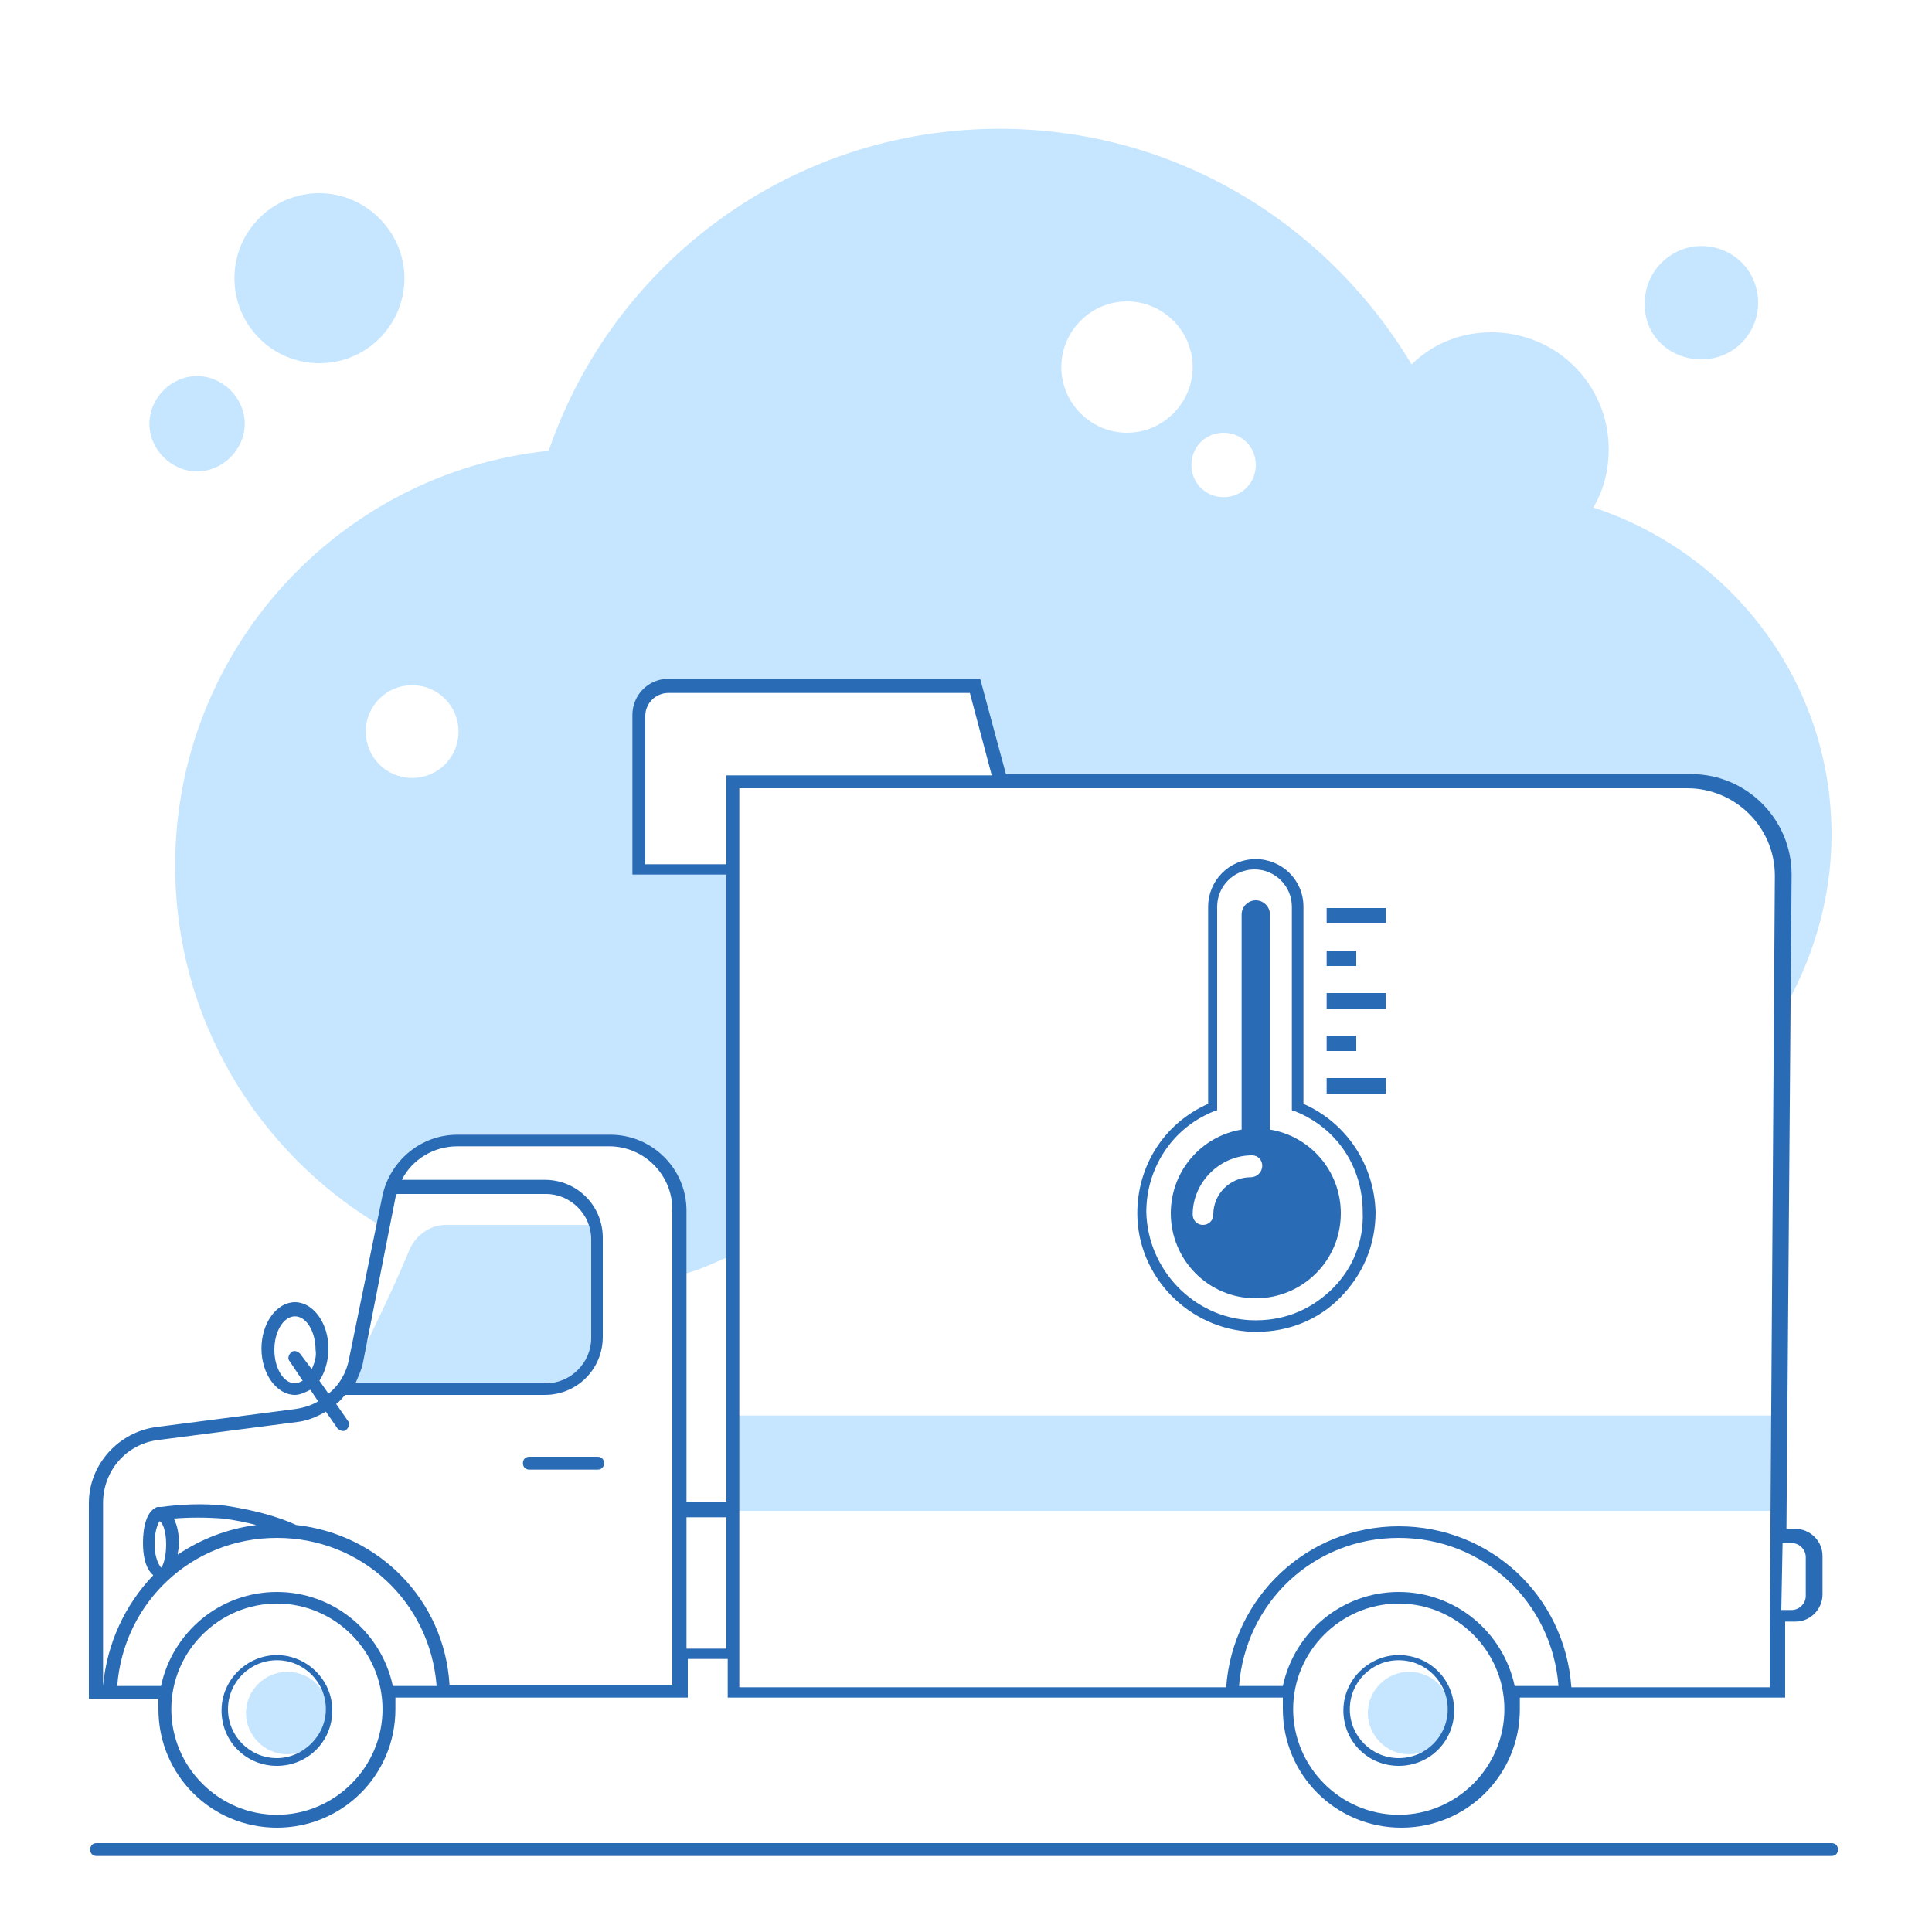 <svg width="150" height="150" viewBox="0 0 150 150" fill="none" xmlns="http://www.w3.org/2000/svg">
<path d="M22.3 129.8C20.6 129.8 19.1 131.2 19.1 133C19.1 134.7 20.5 136.2 22.3 136.2C24 136.2 25.5 134.8 25.5 133C25.5 131.2 24.1 129.8 22.3 129.8ZM109.4 129.8C107.7 129.8 106.2 131.2 106.2 133C106.2 134.7 107.6 136.2 109.4 136.2C111.1 136.2 112.6 134.8 112.6 133C112.6 131.2 111.2 129.8 109.4 129.8ZM142.2 64.8C142.2 52.9 134.4 42.9 123.7 39.4C124.5 38.1 124.9 36.5 124.9 34.9C124.9 29.8 120.8 25.8 115.8 25.8C113.4 25.8 111.2 26.7 109.6 28.3C103 17.3 91.2 10 77.6 10C61.4 10 47.6 20.4 42.6 35C26.3 36.7 13.6 50.5 13.6 67.2C13.6 79.1 20 89.5 29.6 95.2C30.1 93.8 30.2 92.3 31 91.1C31.8 89.7 33.2 88.6 34.7 88.6C37.4 88.6 50.6 87.8 51 90.1C53 91.9 52.7 97.8 52.7 99C54.5 98.6 55.2 98.1 56.8 97.5V67.3H49.5V55.4C49.5 54.3 50.4 53.3 51.6 53.3H75.6L77.6 60.7H131C135 60.7 138.2 63.9 138.2 67.9V78.9C140.7 74.7 142.2 69.9 142.2 64.8ZM32 60.4C30 60.4 28.4 58.8 28.4 56.8C28.4 54.8 30 53.2 32 53.2C34 53.2 35.6 54.8 35.6 56.8C35.6 58.8 34 60.4 32 60.4ZM87.5 33.6C84.7 33.6 82.4 31.3 82.4 28.5C82.4 25.7 84.7 23.4 87.5 23.4C90.3 23.4 92.6 25.7 92.6 28.5C92.6 31.3 90.3 33.6 87.5 33.6ZM95 38.6C93.6 38.6 92.5 37.5 92.5 36.1C92.5 34.7 93.6 33.6 95 33.6C96.4 33.6 97.5 34.7 97.5 36.1C97.5 37.5 96.4 38.6 95 38.6ZM24.8 28.2C28.5 28.2 31.4 25.2 31.4 21.6C31.4 18 28.4 15 24.8 15C21.1 15 18.2 18 18.2 21.6C18.2 25.2 21.1 28.2 24.8 28.2ZM31.8 97C30.4 100.5 27.1 107.1 26.6 107.9C27.5 107.8 39.6 108 42.4 108C44 107.9 45.6 106.5 46 105.4L46.2 95.1H34.6C33.4 95.1 32.3 95.9 31.8 97ZM56.9 117.3H137.9C137.9 116.7 137.9 111.8 138 109.9H56.9V117.3ZM19 32.9C19 30.9 17.3 29.2 15.3 29.2C13.3 29.2 11.6 30.9 11.6 32.9C11.6 34.9 13.3 36.6 15.3 36.6C17.3 36.6 19 34.9 19 32.9ZM132.1 27.9C134.6 27.9 136.5 25.9 136.5 23.5C136.5 21 134.5 19.1 132.1 19.1C129.7 19.1 127.7 21.1 127.7 23.5C127.6 26 129.6 27.9 132.1 27.9Z" fill="#C6E5FF"/>
<path fill-rule="evenodd" clip-rule="evenodd" d="M101.2 85.7V70.4C101.2 68.3 99.5 66.7 97.5 66.7C95.4 66.7 93.8 68.4 93.8 70.4V85.7C90.4 87.2 88.3 90.5 88.3 94.2C88.3 99.1 92.3 103.2 97.2 103.4C97.3 103.4 97.4 103.4 97.6 103.4C100 103.4 102.3 102.5 104 100.8C105.8 99 106.8 96.7 106.8 94.1C106.7 90.5 104.6 87.2 101.2 85.7ZM103.3 100.2C101.6 101.8 99.5 102.6 97.1 102.5C92.7 102.3 89.1 98.6 89 94.1C89 90.7 91 87.6 94.2 86.3L94.5 86.2V70.4C94.5 68.8 95.8 67.5 97.4 67.5C99 67.5 100.3 68.8 100.3 70.4V86.2L100.6 86.3C103.8 87.6 105.8 90.6 105.8 94.1C105.9 96.4 105 98.6 103.3 100.2ZM103 70.5V71.7H107.6V70.5H103ZM105.3 73.8H103V75H105.3V73.8ZM103 78.3H107.6V77.1H103V78.3ZM105.3 80.4H103V81.6H105.3V80.4ZM103 84.9H107.6V83.7H103V84.9ZM98.6 87.7V71C98.6 70.4 98.1 69.9 97.5 69.9C96.9 69.9 96.4 70.4 96.4 71V87.7C93.3 88.2 90.9 90.9 90.9 94.2C90.9 97.8 93.8 100.8 97.5 100.8C101.1 100.8 104.1 97.9 104.1 94.2C104.1 90.9 101.7 88.2 98.6 87.7ZM97.1 91.4C95.5 91.4 94.2 92.7 94.2 94.3C94.2 94.8 93.8 95.1 93.4 95.1C92.9 95.1 92.6 94.7 92.6 94.3C92.6 91.8 94.7 89.7 97.2 89.7C97.7 89.7 98 90.1 98 90.5C98 91 97.6 91.4 97.1 91.4Z" fill="#2A6BB6"/>
<path d="M12.3 132.7C12.3 137.8 16.4 141.9 21.5 141.9C26.6 141.9 30.7 137.8 30.7 132.7C30.7 132.4 30.7 132.1 30.7 131.8H53.4V128.8H56.5V131.8H99.6C99.6 132.1 99.6 132.4 99.6 132.7C99.6 137.8 103.7 141.9 108.8 141.9C113.9 141.9 118 137.8 118 132.7C118 132.4 118 132.1 118 131.8H138.6V126.7V125.9H139.4C140.6 125.9 141.5 124.9 141.5 123.8V120.8C141.5 119.6 140.5 118.7 139.4 118.7H138.7L139.1 67.9C139.1 63.6 135.6 60.1 131.3 60.1H78.1L76.1 52.7H51.9C50.3 52.7 49.1 54 49.1 55.5V67.9H56.4V116.6H53.3V94C53.3 90.7 50.6 88.1 47.4 88.1H35.5C32.7 88.1 30.3 90.1 29.7 92.8L27.1 105.5C26.9 106.6 26.3 107.6 25.5 108.2L24.8 107.2C25.2 106.6 25.5 105.7 25.5 104.7C25.5 102.7 24.3 101.1 22.9 101.1C21.5 101.1 20.3 102.7 20.3 104.7C20.3 106.7 21.5 108.3 22.9 108.3C23.3 108.3 23.7 108.1 24.1 107.9L24.7 108.8C24.2 109.1 23.6 109.3 22.9 109.4L12.1 110.8C9.2 111.2 6.9 113.7 6.9 116.7V131.9H12.3C12.3 132.2 12.3 132.4 12.3 132.7ZM138.4 119.8H139.1C139.7 119.8 140.2 120.3 140.2 120.9V123.9C140.2 124.5 139.7 125 139.1 125H138.3L138.4 119.8ZM108.6 140.9C104.1 140.9 100.4 137.2 100.4 132.7C100.4 128.2 104.1 124.5 108.6 124.5C113.1 124.5 116.8 128.2 116.8 132.7C116.8 137.2 113.1 140.9 108.6 140.9ZM117.6 130.9C116.7 126.7 113 123.6 108.6 123.6C104.2 123.6 100.5 126.7 99.6 130.9H96.2C96.7 124.4 102 119.4 108.6 119.4C115.2 119.4 120.5 124.4 121 130.9H117.6ZM131 61.2C134.7 61.2 137.8 64.2 137.8 68L137.4 126.9V131H122C121.5 123.9 115.7 118.5 108.6 118.5C101.5 118.5 95.7 124 95.2 131H57.4V61.2H131ZM50.1 67.1V55.6C50.1 54.6 50.9 53.8 51.9 53.8H75.3L77 60.2H56.4V67.1H50.1ZM53.3 117.8H56.4V128H53.3V117.8ZM24.2 106.3L23.3 105.1C23.1 104.9 22.8 104.8 22.6 105C22.4 105.2 22.3 105.5 22.5 105.7L23.5 107.2C23.3 107.3 23.1 107.4 22.9 107.4C22 107.4 21.3 106.2 21.3 104.8C21.3 103.4 22 102.2 22.9 102.2C23.8 102.2 24.5 103.4 24.5 104.8C24.6 105.3 24.4 105.9 24.2 106.3ZM21.5 140.9C17 140.9 13.3 137.2 13.3 132.7C13.3 128.2 17 124.5 21.5 124.5C26 124.5 29.7 128.2 29.7 132.7C29.7 137.2 26 140.9 21.5 140.9ZM28.2 105.7L30.7 93C30.7 92.9 30.8 92.8 30.8 92.7H42.4C44.3 92.7 45.9 94.3 45.9 96.2V103.9C45.9 105.8 44.3 107.4 42.4 107.4H27.6C27.8 106.9 28.1 106.3 28.2 105.7ZM8 130.9V116.7C8 114.2 9.8 112.1 12.3 111.8L23.1 110.4C23.9 110.3 24.6 110 25.3 109.6L26.2 110.9C26.3 111 26.5 111.1 26.6 111.1C26.7 111.1 26.8 111.1 26.9 111C27.1 110.8 27.2 110.5 27 110.3L26.1 109C26.4 108.8 26.6 108.5 26.8 108.3H42.3C44.8 108.3 46.8 106.3 46.8 103.8V96.1C46.8 93.6 44.8 91.6 42.3 91.6H31.2C32 90 33.7 89 35.5 89H47.3C50 89 52.2 91.2 52.2 93.9V130.8H34.9C34.5 124.2 29.4 119.1 23 118.4C21.5 117.7 19.5 117.2 17.5 116.9C15.7 116.7 14 116.8 12.5 117C12.4 117 12.4 117 12.3 117H12.2C11.4 117.3 11.1 118.5 11.1 119.8C11.1 120.8 11.3 121.8 11.9 122.3C9.7 124.6 8.3 127.6 8 130.9ZM13.5 117.9C14.7 117.8 16 117.8 17.3 117.9C18.2 118 19.1 118.2 19.9 118.4C17.6 118.7 15.6 119.5 13.8 120.7C13.8 120.4 13.9 120.2 13.9 119.9C13.9 119.2 13.8 118.5 13.5 117.9ZM12.9 119.9C12.9 121 12.6 121.7 12.5 121.7C12.4 121.6 12 121 12 119.9C12 118.8 12.3 118.2 12.4 118.1C12.6 118.2 12.9 118.8 12.9 119.9ZM9.1 130.9C9.6 124.4 14.9 119.4 21.5 119.4C28.1 119.4 33.4 124.4 33.9 130.9H30.5C29.6 126.7 25.9 123.6 21.5 123.6C17.1 123.6 13.4 126.7 12.5 130.9H9.1ZM21.5 128.5C19.2 128.5 17.2 130.4 17.2 132.8C17.2 135.2 19.1 137.1 21.5 137.1C23.9 137.1 25.8 135.2 25.8 132.8C25.8 130.4 23.8 128.5 21.5 128.5ZM21.5 136.5C19.4 136.5 17.7 134.8 17.7 132.7C17.7 130.6 19.4 128.9 21.5 128.9C23.6 128.9 25.3 130.6 25.3 132.7C25.3 134.8 23.5 136.5 21.5 136.5ZM108.6 128.5C106.3 128.5 104.3 130.4 104.3 132.8C104.3 135.2 106.2 137.1 108.6 137.1C111 137.1 112.9 135.2 112.9 132.8C112.9 130.4 111 128.5 108.6 128.5ZM108.6 136.5C106.5 136.5 104.8 134.8 104.8 132.7C104.8 130.6 106.5 128.9 108.6 128.9C110.7 128.9 112.4 130.6 112.4 132.7C112.4 134.8 110.7 136.5 108.6 136.5ZM41.1 114.1H46.4C46.7 114.1 46.9 113.9 46.9 113.6C46.9 113.3 46.7 113.1 46.4 113.1H41.1C40.8 113.1 40.6 113.3 40.6 113.6C40.6 113.9 40.8 114.1 41.1 114.1ZM142.2 143.1H7.5C7.2 143.1 7 143.3 7 143.6C7 143.9 7.2 144.1 7.5 144.1H142.2C142.5 144.1 142.7 143.9 142.7 143.6C142.7 143.3 142.5 143.1 142.2 143.1Z" fill="#2A6BB6"/>
</svg>
